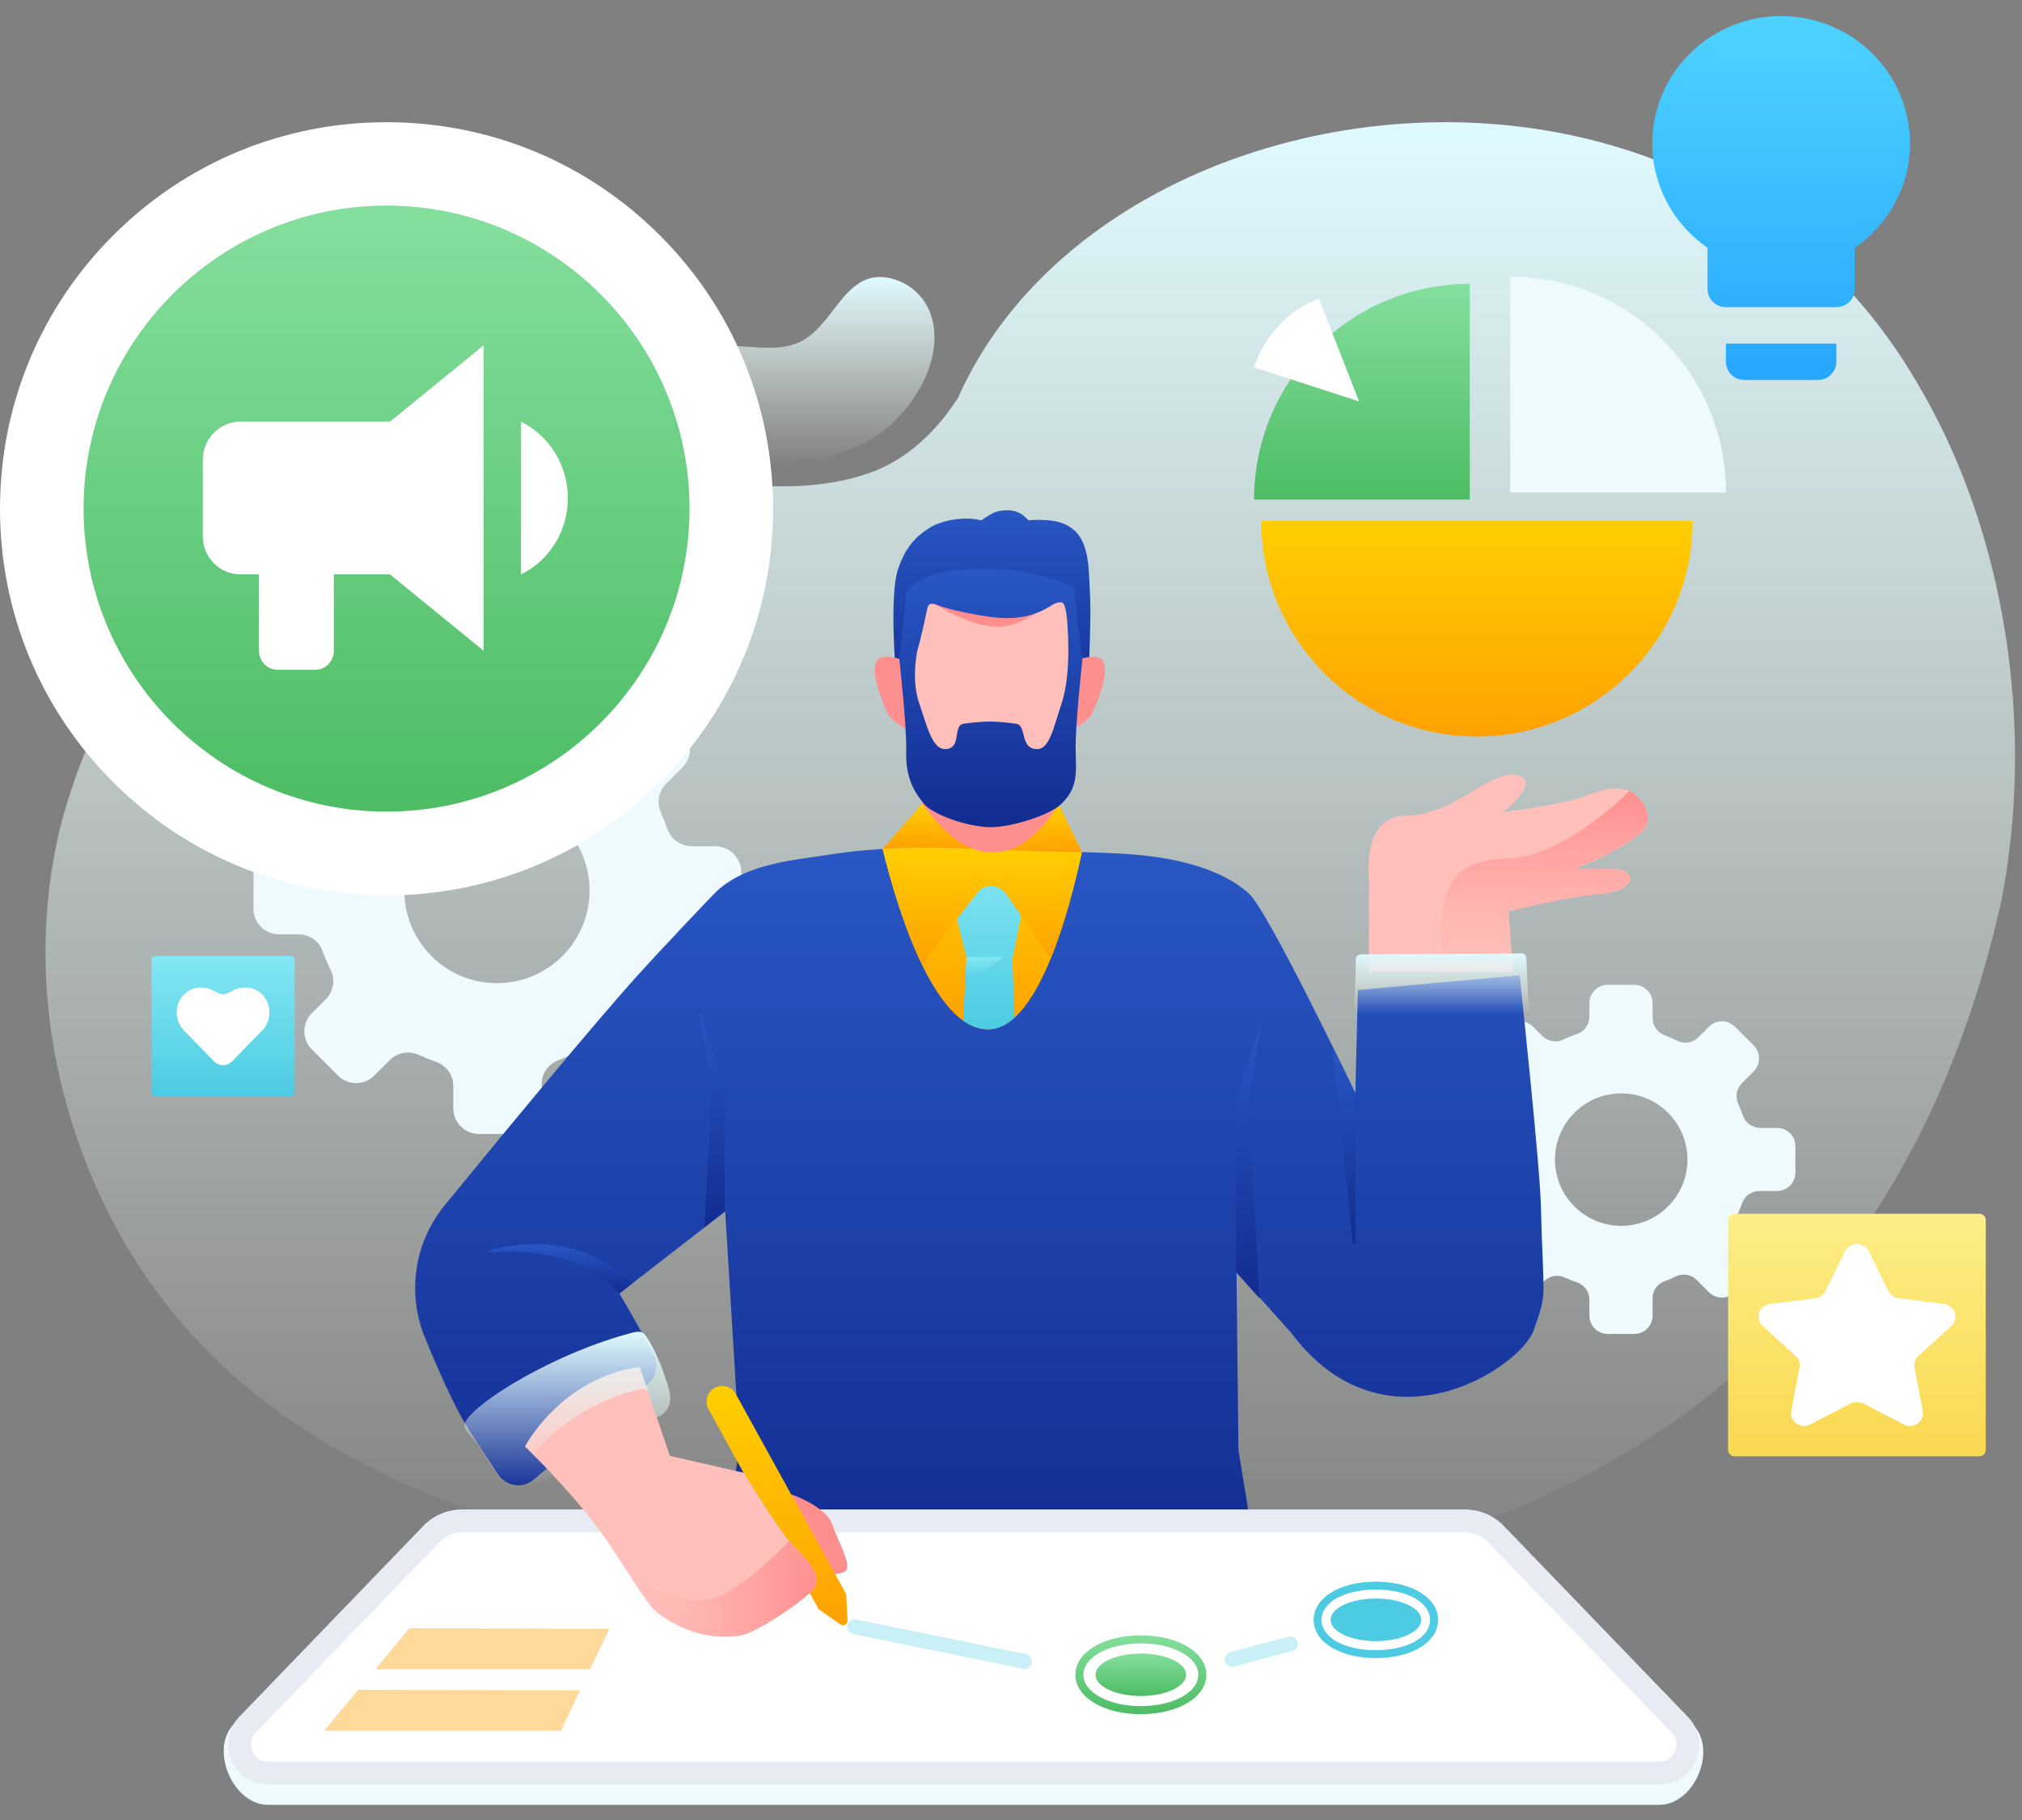 <svg width="120" height="108" viewBox="0 0 120 108" fill="none" xmlns="http://www.w3.org/2000/svg">
<rect x="0" y="0" width="120" height="108" fill="#808080" stroke="none"/>
<path d="M118.777 53.438C120.748 43.389 119.146 31.613 113.677 22.554C100.236 -0.314 65.376 4.472 56.866 23.589C55.606 25.568 53.807 27.313 51.54 28.087C45.998 29.994 39.998 27.745 34.124 27.961C19.325 27.655 7.603 33.691 3.581 49.066C1.638 57.028 2.97 65.619 6.937 72.933C15.888 89.36 35.77 92.805 52.782 94.155C84.619 96.871 111.526 86.121 118.777 53.438Z" fill="url(#paint0_linear_1319_12112)"/>
<path d="M98.472 107.1H15.906C13.819 107.1 12.424 103.816 13.873 102.314L25.127 91.77C25.721 91.15 26.548 90.799 27.403 90.799H86.967C87.821 90.799 88.649 91.15 89.243 91.77L100.479 102.35C101.936 103.852 100.56 107.1 98.472 107.1Z" fill="#EEFAFD"/>
<path d="M87.651 43.704C94.722 43.704 100.453 37.973 100.453 30.902H74.85C74.85 37.973 80.58 43.704 87.651 43.704Z" fill="url(#paint1_linear_1319_12112)"/>
<path d="M87.227 16.842C80.156 16.842 74.426 22.572 74.426 29.643H87.227V16.842Z" fill="url(#paint2_linear_1319_12112)"/>
<path d="M102.43 29.221C102.43 22.149 96.7 16.419 89.629 16.419V29.221H102.43Z" fill="#EEFAFD"/>
<path d="M93.453 51.575C95.774 50.604 98.086 49.371 97.807 48.409C97.249 46.547 95.864 46.529 94.344 47.149C92.823 47.77 89.216 48.184 89.216 48.184C90.08 47.491 91.366 46.124 89.837 45.98C88.316 45.845 86.166 48.391 83.467 48.4C80.769 48.409 81.245 52.151 81.245 52.151V57.657H89.783L89.522 54.067C89.522 54.067 92.581 53.267 94.919 53.042C97.24 52.817 96.944 51.764 96.215 51.62C95.415 51.477 94.371 51.62 93.453 51.575Z" fill="#FFC0BB"/>
<path d="M97.808 48.409C97.574 47.617 97.187 47.158 96.701 46.942C96.674 46.969 92.932 50.784 89.522 50.946C86.122 51.099 85.384 52.232 85.474 57.675H89.783L89.522 54.085C89.522 54.085 92.581 53.285 94.92 53.06C97.241 52.835 96.944 51.782 96.215 51.638C95.424 51.485 94.371 51.629 93.463 51.575C95.775 50.595 98.095 49.362 97.808 48.409Z" fill="url(#paint3_linear_1319_12112)"/>
<path d="M42.446 50.217H41.069C40.421 50.217 39.827 49.812 39.611 49.201C39.495 48.868 39.369 48.544 39.225 48.229C38.964 47.653 39.072 46.979 39.513 46.529L40.502 45.539C41.096 44.946 41.096 43.983 40.502 43.389L38.946 41.833C38.352 41.239 37.39 41.239 36.796 41.833L35.914 42.715C35.455 43.173 34.754 43.29 34.169 43.002C33.818 42.831 33.458 42.669 33.098 42.535C32.505 42.319 32.118 41.743 32.118 41.113V39.881C32.118 39.044 31.434 38.36 30.597 38.36H28.393C27.557 38.36 26.873 39.044 26.873 39.881V40.996C26.873 41.644 26.468 42.229 25.856 42.436C25.451 42.571 25.065 42.733 24.687 42.912C24.111 43.182 23.427 43.056 22.978 42.606L22.195 41.824C21.601 41.23 20.639 41.23 20.045 41.824L18.489 43.38C17.895 43.974 17.895 44.937 18.489 45.53L19.253 46.295C19.703 46.745 19.838 47.438 19.559 48.013C19.37 48.4 19.208 48.796 19.073 49.201C18.866 49.812 18.282 50.208 17.643 50.208H16.564C15.727 50.208 15.043 50.892 15.043 51.729V53.924C15.043 54.769 15.727 55.444 16.564 55.444H17.715C18.345 55.444 18.92 55.831 19.136 56.425C19.28 56.812 19.442 57.189 19.622 57.549C19.91 58.134 19.793 58.836 19.334 59.294L18.507 60.122C17.913 60.716 17.913 61.678 18.507 62.272L20.063 63.828C20.657 64.422 21.619 64.422 22.213 63.828L23.14 62.902C23.598 62.443 24.282 62.335 24.867 62.605C25.191 62.749 25.523 62.884 25.856 63.001C26.468 63.208 26.9 63.775 26.9 64.431V65.772C26.9 66.608 27.584 67.292 28.42 67.292H30.624C31.461 67.292 32.145 66.608 32.145 65.772V64.323C32.145 63.685 32.55 63.136 33.143 62.911C33.467 62.794 33.782 62.659 34.088 62.506C34.664 62.227 35.356 62.362 35.806 62.812L36.823 63.828C37.417 64.422 38.379 64.422 38.973 63.828L40.529 62.272C41.123 61.678 41.123 60.716 40.529 60.122L39.486 59.078C39.036 58.629 38.901 57.945 39.18 57.369C39.324 57.063 39.459 56.748 39.575 56.434C39.791 55.831 40.376 55.435 41.024 55.435H42.472C43.318 55.435 43.993 54.751 43.993 53.915V51.72C43.975 50.901 43.291 50.217 42.446 50.217ZM29.491 58.341C26.45 58.341 23.994 55.876 23.994 52.844C23.994 49.803 26.459 47.347 29.491 47.347C32.532 47.347 34.988 49.812 34.988 52.844C34.988 55.876 32.532 58.341 29.491 58.341Z" fill="#EEFAFD"/>
<path d="M105.472 66.932H104.483C104.015 66.932 103.592 66.644 103.439 66.203C103.358 65.969 103.268 65.735 103.16 65.501C102.971 65.088 103.052 64.611 103.367 64.287L104.078 63.576C104.501 63.153 104.501 62.461 104.078 62.038L102.962 60.922C102.539 60.5 101.847 60.5 101.424 60.922L100.794 61.552C100.461 61.885 99.957 61.966 99.544 61.759C99.292 61.633 99.04 61.525 98.779 61.426C98.356 61.273 98.077 60.859 98.077 60.41V59.528C98.077 58.925 97.591 58.44 96.989 58.44H95.414C94.812 58.44 94.326 58.925 94.326 59.528V60.329C94.326 60.788 94.038 61.21 93.597 61.354C93.309 61.453 93.03 61.561 92.761 61.696C92.347 61.894 91.861 61.795 91.537 61.48L90.979 60.922C90.556 60.5 89.864 60.5 89.441 60.922L88.326 62.038C87.903 62.461 87.903 63.153 88.326 63.576L88.874 64.116C89.198 64.44 89.288 64.935 89.09 65.349C88.955 65.627 88.838 65.906 88.739 66.203C88.586 66.635 88.172 66.923 87.714 66.923H86.94C86.337 66.923 85.852 67.409 85.852 68.011V69.586C85.852 70.189 86.337 70.674 86.94 70.674H87.768C88.217 70.674 88.631 70.953 88.784 71.376C88.883 71.655 89 71.925 89.126 72.186C89.333 72.599 89.243 73.103 88.919 73.436L88.326 74.03C87.903 74.453 87.903 75.145 88.326 75.568L89.441 76.684C89.864 77.106 90.556 77.106 90.979 76.684L91.636 76.027C91.96 75.703 92.455 75.622 92.868 75.811C93.102 75.919 93.336 76.009 93.579 76.09C94.02 76.243 94.326 76.648 94.326 77.106V78.069C94.326 78.672 94.812 79.158 95.414 79.158H96.989C97.591 79.158 98.077 78.672 98.077 78.069V77.034C98.077 76.576 98.365 76.18 98.788 76.027C99.022 75.946 99.247 75.847 99.463 75.739C99.876 75.541 100.371 75.631 100.695 75.955L101.424 76.684C101.847 77.106 102.539 77.106 102.962 76.684L104.078 75.568C104.501 75.145 104.501 74.453 104.078 74.03L103.331 73.283C103.007 72.959 102.917 72.474 103.115 72.06C103.223 71.844 103.313 71.619 103.394 71.385C103.547 70.953 103.97 70.674 104.429 70.674H105.463C106.066 70.674 106.552 70.189 106.552 69.586V68.011C106.561 67.427 106.075 66.932 105.472 66.932ZM96.215 72.743C94.047 72.743 92.284 70.98 92.284 68.812C92.284 66.644 94.047 64.881 96.215 64.881C98.383 64.881 100.146 66.644 100.146 68.812C100.146 70.98 98.383 72.743 96.215 72.743Z" fill="#EEFAFD"/>
<path d="M91.446 71.52C91.392 69.136 90.187 57.873 90.187 57.873L80.588 58.746L80.435 64.872C80.435 64.872 75.28 54.077 74.12 53.024C72.878 51.9 71.088 51.315 69.478 51C67.804 50.676 66.086 50.622 64.386 50.568C59.384 50.568 54.4 49.912 49.362 50.694C47.077 51.054 44.396 51.216 42.579 52.844C42.309 53.087 39.08 56.506 37.937 57.774C35.319 60.662 29.777 67.382 26.386 71.529C24.587 73.734 24.137 76.738 25.216 79.365C26.008 81.308 26.953 83.44 27.744 84.709C28.23 85.492 28.986 86.634 29.571 87.507C30.038 88.208 31.019 88.352 31.667 87.803L38.441 82.118C38.962 81.686 39.097 80.948 38.783 80.355C38.216 79.302 37.334 77.701 36.758 76.756L43.038 71.88L43.892 85.905L42.66 93.453H74.704L73.499 86.049L73.382 75.47L76.603 79.059C82.153 86.517 90.232 81.173 91.023 78.933C91.86 76.513 91.59 77.395 91.446 71.52Z" fill="url(#paint4_linear_1319_12112)"/>
<path d="M98.472 105.886H15.905C13.818 105.886 12.757 103.385 14.205 101.883L25.127 90.557C25.72 89.936 26.548 89.585 27.402 89.585H86.966C87.821 89.585 88.648 89.936 89.242 90.557L100.163 101.883C101.621 103.385 100.559 105.886 98.472 105.886Z" fill="#EEFAFD"/>
<path d="M98.472 105.886H15.905C13.818 105.886 12.757 103.385 14.205 101.883L25.127 90.557C25.72 89.936 26.548 89.585 27.402 89.585H86.966C87.821 89.585 88.648 89.936 89.242 90.557L100.163 101.883C101.621 103.385 100.559 105.886 98.472 105.886Z" fill="#E8EAF4"/>
<path d="M15.907 104.536C15.304 104.536 15.052 104.104 14.971 103.915C14.89 103.726 14.755 103.25 15.178 102.809L26.099 91.483C26.441 91.132 26.918 90.925 27.413 90.925H86.977C87.471 90.925 87.948 91.132 88.29 91.483L99.211 102.809C99.634 103.25 99.49 103.726 99.418 103.915C99.337 104.104 99.094 104.536 98.482 104.536H15.907Z" fill="white"/>
<path d="M33.277 102.71H19.234L21.267 100.272L34.429 100.308L33.277 102.71Z" fill="#FFD999"/>
<path d="M35.014 99.057H22.275L24.299 96.619L36.166 96.655L35.014 99.057Z" fill="#FFD999"/>
<path d="M44.145 87.398C44.145 87.398 46.385 88.514 46.96 88.685C47.536 88.856 49.111 89.585 49.398 90.475C49.686 91.366 50.541 92.805 50.208 93.192C49.884 93.579 48.013 93.399 48.013 93.399L44.145 87.398Z" fill="#FF8F8F"/>
<path d="M49.875 96.395L48.589 95.495L42.048 83.621C41.806 83.171 41.968 82.613 42.408 82.361C42.858 82.118 43.416 82.28 43.668 82.721L50.217 94.596L50.298 96.161C50.307 96.386 50.055 96.521 49.875 96.395Z" fill="url(#paint5_linear_1319_12112)"/>
<path d="M37.965 81.11L39.755 86.391L44.145 87.399C44.145 87.399 46.088 90.583 46.898 91.528C47.392 92.104 48.859 93.237 48.355 94.2C48.103 94.677 44.999 96.881 43.938 97.043C41.131 97.456 39.224 95.846 38.837 95.531C38.441 95.216 36.435 91.978 35.67 90.925C33.799 88.37 31.154 85.833 31.154 85.833C31.154 85.833 33.278 81.767 37.965 81.11Z" fill="#FFC0BB"/>
<path d="M64.206 50.568C60.266 50.559 56.334 50.155 52.385 50.38C53.185 53.672 55.363 61.076 58.628 61.076C61.48 61.085 63.315 54.68 64.206 50.568Z" fill="url(#paint6_linear_1319_12112)"/>
<path d="M58.629 61.085C59.195 61.085 59.726 60.833 60.212 60.392L60.086 56.911L61.067 51.972C58.692 49.966 56.137 51.972 56.137 51.972L57.36 56.803L57.162 60.572C57.621 60.896 58.107 61.085 58.629 61.085Z" fill="url(#paint7_linear_1319_12112)"/>
<path d="M62.758 42.688L62.856 50.829L54.778 50.937L54.67 42.715L62.758 42.688Z" fill="#FF8F8F"/>
<path d="M62.822 47.698C62.822 47.698 61.725 49.785 59.926 50.415C59.89 50.424 59.854 50.442 59.809 50.451C61.275 50.514 62.742 50.568 64.208 50.577L62.822 47.698Z" fill="url(#paint8_linear_1319_12112)"/>
<path d="M57.748 50.361C57.694 50.343 57.649 50.325 57.595 50.298C56.713 49.92 55.751 49.12 54.734 47.69L52.377 50.379C54.176 50.28 55.967 50.307 57.748 50.361Z" fill="url(#paint9_linear_1319_12112)"/>
<path d="M59.809 50.443C59.197 50.632 58.504 50.65 57.749 50.362C55.967 50.299 54.177 50.272 52.387 50.38C52.8 52.089 53.592 54.905 54.708 57.217L57.947 53.052C58.351 52.413 59.278 52.431 59.71 53.052L62.364 56.866C63.182 54.851 63.794 52.467 64.208 50.569C62.741 50.56 61.275 50.506 59.809 50.443Z" fill="url(#paint10_linear_1319_12112)"/>
<path d="M73.113 98.905C72.915 98.905 72.745 98.779 72.691 98.581C72.628 98.347 72.772 98.104 73.005 98.041L76.478 97.114C76.712 97.052 76.955 97.195 77.018 97.429C77.081 97.663 76.946 97.906 76.703 97.969L73.23 98.896C73.195 98.905 73.149 98.905 73.113 98.905Z" fill="#CAF0F7"/>
<path d="M60.797 99.031C60.77 99.031 60.734 99.031 60.707 99.022L50.632 96.962C50.398 96.917 50.236 96.683 50.29 96.44C50.344 96.197 50.569 96.053 50.811 96.098L60.887 98.158C61.121 98.203 61.274 98.437 61.229 98.68C61.184 98.887 61.004 99.031 60.797 99.031Z" fill="#CAF0F7"/>
<path d="M81.649 98.391C79.508 98.391 77.961 97.438 77.961 96.124C77.961 94.811 79.517 93.857 81.649 93.857C83.781 93.857 85.347 94.811 85.347 96.124C85.347 97.438 83.79 98.391 81.649 98.391ZM81.649 94.325C79.787 94.325 78.429 95.081 78.429 96.124C78.429 97.168 79.778 97.924 81.649 97.924C83.511 97.924 84.87 97.168 84.87 96.124C84.87 95.081 83.511 94.325 81.649 94.325Z" fill="#4CCBE2"/>
<path d="M78.969 96.125C78.969 96.827 80.174 97.384 81.659 97.384C83.143 97.384 84.348 96.818 84.348 96.125C84.348 95.423 83.143 94.856 81.659 94.856C80.165 94.856 78.969 95.423 78.969 96.125Z" fill="#4CCBE2"/>
<path d="M67.707 101.72C65.493 101.72 63.82 100.712 63.82 99.381C63.82 98.05 65.493 97.042 67.707 97.042C69.92 97.042 71.593 98.05 71.593 99.381C71.593 100.712 69.92 101.72 67.707 101.72ZM67.707 97.519C65.79 97.519 64.297 98.337 64.297 99.381C64.297 100.425 65.799 101.243 67.707 101.243C69.623 101.243 71.116 100.425 71.116 99.381C71.116 98.337 69.623 97.519 67.707 97.519Z" fill="url(#paint11_linear_1319_12112)"/>
<path d="M67.706 100.641C69.191 100.641 70.395 100.077 70.395 99.382C70.395 98.686 69.191 98.122 67.706 98.122C66.22 98.122 65.016 98.686 65.016 99.382C65.016 100.077 66.22 100.641 67.706 100.641Z" fill="url(#paint12_linear_1319_12112)"/>
<path d="M57.36 56.794H59.555L57.279 58.395L57.36 56.794Z" fill="url(#paint13_linear_1319_12112)"/>
<path d="M73.356 65.25V75.488L74.741 77.035L74.111 65.385L74.813 60.941C74.822 60.905 74.759 60.887 74.75 60.923L73.356 65.25Z" fill="url(#paint14_linear_1319_12112)"/>
<path d="M43.02 71.889L43.002 64.53L41.599 60.203C41.59 60.167 41.527 60.176 41.536 60.221L42.238 64.665L41.797 72.834L43.02 71.889Z" fill="url(#paint15_linear_1319_12112)"/>
<path d="M80.437 64.872V73.76C80.437 73.859 80.293 73.868 80.284 73.769L79.078 62.065L80.437 64.872Z" fill="url(#paint16_linear_1319_12112)"/>
<path d="M29.059 74.309C34.745 73.904 36.742 76.765 36.742 76.765L37.542 76.144C34.403 73.058 30.408 73.814 29.032 74.201C28.978 74.219 28.996 74.318 29.059 74.309Z" fill="url(#paint17_linear_1319_12112)"/>
<path d="M39.674 82.334C40.123 83.773 38.981 84.106 38.981 84.106L38.459 82.595C38.396 82.514 38.27 82.397 38.162 82.415C35.149 82.972 32.603 85.087 31.82 86.058C31.721 86.184 31.739 86.31 31.829 86.436C32.081 86.796 32.818 87.552 32.818 87.552C32.818 87.552 30.561 88.811 29.985 88.199C29.544 87.74 28.554 85.941 28.159 85.482C27.547 84.772 27.457 84.655 27.655 84.313C28.347 83.143 32.908 80.282 37.55 79.077C37.928 78.978 38.162 78.996 38.369 79.329C38.819 80.013 39.215 80.876 39.674 82.334Z" fill="url(#paint18_linear_1319_12112)"/>
<path d="M90.583 56.83L90.727 59.907C90.727 60.042 90.61 60.159 90.439 60.186C90.439 60.186 80.579 60.114 80.561 60.105C80.418 60.06 80.337 59.934 80.382 59.808L80.472 56.848C80.508 56.731 80.624 56.65 80.768 56.632L90.232 56.578C90.421 56.551 90.583 56.668 90.583 56.83Z" fill="url(#paint19_linear_1319_12112)"/>
<path d="M78.267 17.714C76.45 18.425 75.028 19.927 74.426 21.798L80.66 23.822L78.267 17.714Z" fill="white"/>
<path d="M64.676 34.942C64.586 33.377 64.657 31.496 62.849 30.983C62.4 30.858 61.923 30.849 61.455 30.849C61.311 30.849 61.167 30.858 61.032 30.876C60.969 30.795 60.888 30.723 60.807 30.66C60.762 30.615 60.717 30.57 60.663 30.534C60.609 30.498 60.546 30.462 60.483 30.435C60.123 30.246 59.683 30.255 59.287 30.327C58.99 30.381 58.792 30.525 58.54 30.678C58.441 30.741 58.333 30.804 58.243 30.876C57.425 30.678 56.48 30.777 55.697 31.064C55.284 31.217 54.933 31.46 54.591 31.739C53.943 32.27 53.538 33.026 53.286 33.808C52.782 35.383 53.142 39.845 53.197 40.277C53.25 40.735 54.267 42.858 54.267 42.858L63.956 42.13L63.794 42.121L64.603 40.286C64.63 39.467 64.658 38.639 64.685 37.821C64.712 36.849 64.73 35.895 64.676 34.942Z" fill="url(#paint20_linear_1319_12112)"/>
<path d="M63.434 39.341C63.434 39.341 65.179 38.558 65.494 39.287C65.818 40.016 65.089 41.752 64.801 42.355C64.513 42.957 62.912 43.668 62.912 43.668L63.434 39.341Z" fill="#FF8F8F"/>
<path d="M54.059 39.341C54.059 39.341 52.314 38.558 51.999 39.287C51.675 40.016 52.404 41.752 52.692 42.355C52.98 42.957 54.59 43.668 54.59 43.668L54.059 39.341Z" fill="#FF8F8F"/>
<path d="M63.703 35.68L53.978 35.077C53.978 35.077 53.789 40.061 53.87 41.141C53.942 42.211 54.023 44.037 55.057 45.522C56.092 47.006 57.45 48.068 58.764 48.041C60.077 48.014 62.407 45.971 63.163 44.298C63.918 42.616 63.703 36.849 63.703 35.68Z" fill="#FFC0BB"/>
<path d="M55.228 35.689C55.228 35.689 57.477 37.209 59.232 37.191C60.977 37.173 62.911 35.302 62.911 35.302L55.228 35.689Z" fill="#FF8F8F"/>
<path d="M64.244 39.072L64.217 38.991L63.704 34.789C62.606 34.34 61.464 34.061 60.357 33.899C56.858 33.404 53.736 34.232 53.745 35.428C53.754 35.851 53.367 39.072 53.367 39.072C53.367 39.072 53.817 43.12 53.781 44.55C53.736 45.981 54.141 46.871 54.843 47.708C55.373 48.338 57.416 49.084 58.81 49.084C60.132 49.084 62.309 48.329 62.912 47.771C63.956 46.817 63.875 45.981 63.839 44.55C63.794 43.12 64.244 39.072 64.244 39.072ZM62.993 41.77C62.57 42.985 62.319 44.451 61.554 44.451C60.6 44.451 60.897 43.318 60.456 42.994C60.348 42.913 59.179 42.814 58.747 42.814C58.315 42.814 57.146 42.913 57.038 42.994C56.597 43.327 57.02 44.451 56.075 44.451C55.31 44.451 54.987 42.985 54.564 41.77C54.177 40.637 54.285 39.431 54.438 38.622C54.708 37.704 54.915 36.625 55.041 36.076C55.139 35.644 55.571 35.887 55.832 35.977C56.426 36.184 57.038 36.301 57.649 36.418C58.306 36.553 58.972 36.661 59.647 36.679C60.276 36.688 60.915 36.607 61.5 36.382C61.752 36.283 62.013 36.166 62.246 36.022C62.471 35.887 62.741 35.689 63.02 35.752C63.245 35.806 63.29 36.526 63.326 36.724C63.308 36.733 63.659 39.827 62.993 41.77Z" fill="url(#paint21_linear_1319_12112)"/>
<path d="M46.835 91.446C45.989 92.328 43.884 94.388 42.282 94.865C40.978 95.252 38.873 94.397 37.523 93.722C38.117 94.613 38.648 95.396 38.828 95.54C39.224 95.854 41.122 97.465 43.929 97.051C44.99 96.889 48.103 94.694 48.346 94.208C48.85 93.237 47.383 92.112 46.889 91.536C46.88 91.5 46.861 91.473 46.835 91.446Z" fill="url(#paint22_linear_1319_12112)"/>
<path d="M55.264 18.74C54.949 17.723 54.139 16.913 53.114 16.59C52.646 16.437 52.133 16.383 51.657 16.509C51.072 16.652 50.586 17.057 50.181 17.498C49.389 18.38 48.787 19.486 47.761 20.134C46.772 20.755 45.521 20.656 44.361 20.575C42.831 20.458 41.23 20.575 40.177 21.825C39.584 22.527 39.359 23.517 39.575 24.407C39.826 25.442 40.6 26 41.419 26.575C42.39 27.25 43.731 27.529 44.891 27.601C47.311 27.754 50.181 27.124 52.187 25.739C54.22 24.317 56.074 21.294 55.264 18.74Z" fill="url(#paint23_linear_1319_12112)"/>
<path d="M22.94 53.132C16.814 53.132 11.049 50.749 6.716 46.416C2.383 42.083 0 36.318 0 30.192C0 24.066 2.383 18.301 6.716 13.968C11.049 9.635 16.814 7.252 22.94 7.252C29.066 7.252 34.831 9.635 39.164 13.968C43.497 18.301 45.88 24.066 45.88 30.192C45.88 36.318 43.497 42.083 39.164 46.416C34.831 50.737 29.066 53.132 22.94 53.132Z" fill="white"/>
<path d="M43.315 30.18C43.315 41.433 34.192 50.556 22.939 50.556C11.685 50.556 2.574 41.433 2.574 30.18C2.574 18.927 11.697 9.815 22.939 9.815C34.192 9.815 43.315 18.939 43.315 30.18Z" fill="white"/>
<path d="M22.94 48.162C13.023 48.162 4.959 40.098 4.959 30.181C4.959 20.263 13.023 12.199 22.94 12.199C32.858 12.199 40.922 20.263 40.922 30.181C40.922 40.098 32.858 48.162 22.94 48.162Z" fill="url(#paint24_linear_1319_12112)"/>
<path d="M23.145 25.022H14.257C13.668 25.022 13.103 25.261 12.686 25.686C12.269 26.111 12.035 26.687 12.035 27.288V31.819C12.035 32.42 12.269 32.996 12.686 33.421C13.103 33.846 13.668 34.084 14.257 34.084H15.368V38.616C15.368 38.916 15.485 39.204 15.694 39.417C15.902 39.629 16.184 39.748 16.479 39.748H18.701C18.996 39.748 19.278 39.629 19.487 39.417C19.695 39.204 19.812 38.916 19.812 38.616V34.084H23.145L28.7 38.616V20.491L23.145 25.022ZM33.7 29.553C33.7 31.491 32.633 33.246 30.922 34.084V25.022C32.622 25.872 33.7 27.628 33.7 29.553Z" fill="white"/>
<path d="M9.215 65.07H17.266C17.39 65.07 17.485 64.977 17.485 64.855V56.946C17.485 56.824 17.39 56.73 17.266 56.73H9.215C9.091 56.73 8.996 56.824 8.996 56.946V64.855C8.996 64.977 9.098 65.07 9.215 65.07Z" fill="url(#paint25_linear_1319_12112)"/>
<path d="M13.764 58.811C13.37 59.055 13.114 59.055 12.72 58.811C12.494 58.675 12.216 58.596 11.917 58.596C11.129 58.596 10.486 59.263 10.486 60.08C10.486 60.503 10.654 60.883 10.924 61.156L12.691 62.977C12.99 63.285 13.479 63.285 13.778 62.977C14.464 62.274 15.552 61.156 15.552 61.156C15.822 60.883 15.99 60.503 15.99 60.08C15.99 59.255 15.355 58.596 14.559 58.596C14.267 58.596 13.997 58.667 13.764 58.811Z" fill="white"/>
<path d="M102.951 86.418H117.456C117.679 86.418 117.85 86.257 117.85 86.047V72.396C117.85 72.185 117.679 72.024 117.456 72.024H102.951C102.728 72.024 102.557 72.185 102.557 72.396V86.047C102.57 86.257 102.741 86.418 102.951 86.418Z" fill="url(#paint26_linear_1319_12112)"/>
<path d="M109.818 83.285L107.444 84.526C106.86 84.827 106.185 84.35 106.302 83.724L106.795 81.153C106.847 80.902 106.756 80.639 106.561 80.463L104.602 78.67C104.122 78.231 104.382 77.454 105.043 77.378L107.729 77.04C107.989 77.002 108.222 76.852 108.326 76.613L109.494 74.256C109.779 73.679 110.623 73.679 110.908 74.256L112.076 76.613C112.193 76.839 112.413 77.002 112.686 77.04L115.372 77.378C116.02 77.466 116.28 78.244 115.813 78.67L113.854 80.463C113.659 80.639 113.581 80.902 113.62 81.153L114.113 83.724C114.23 84.35 113.555 84.827 112.971 84.526L110.597 83.285C110.337 83.172 110.052 83.172 109.818 83.285Z" fill="white"/>
<path d="M105.705 0.955C103.677 0.955 101.732 1.751 100.298 3.168C98.864 4.586 98.059 6.508 98.059 8.512C98.059 11.081 99.359 13.337 101.336 14.708V17.148C101.336 17.434 101.451 17.709 101.656 17.912C101.861 18.114 102.138 18.228 102.428 18.228H108.983C109.272 18.228 109.55 18.114 109.755 17.912C109.96 17.709 110.075 17.434 110.075 17.148V14.708C112.052 13.337 113.352 11.081 113.352 8.512C113.352 6.508 112.546 4.586 111.112 3.168C109.678 1.751 107.733 0.955 105.705 0.955ZM102.428 21.466C102.428 21.753 102.543 22.027 102.748 22.23C102.953 22.432 103.231 22.546 103.521 22.546H107.89C108.18 22.546 108.458 22.432 108.663 22.23C108.867 22.027 108.983 21.753 108.983 21.466V20.387H102.428V21.466Z" fill="url(#paint27_linear_1319_12112)"/>
<defs>
<linearGradient id="paint0_linear_1319_12112" x1="61.143" y1="7.252" x2="61.143" y2="94.557" gradientUnits="userSpaceOnUse">
<stop stop-color="#DFFAFF"/>
<stop offset="1" stop-color="#EEF9F0" stop-opacity="0"/>
</linearGradient>
<linearGradient id="paint1_linear_1319_12112" x1="74.85" y1="30.902" x2="74.85" y2="43.704" gradientUnits="userSpaceOnUse">
<stop stop-color="#FFCF02"/>
<stop offset="1" stop-color="#FFA101"/>
</linearGradient>
<linearGradient id="paint2_linear_1319_12112" x1="74.426" y1="16.842" x2="74.426" y2="29.643" gradientUnits="userSpaceOnUse">
<stop stop-color="#84DF9D"/>
<stop offset="1" stop-color="#4DBC64"/>
</linearGradient>
<linearGradient id="paint3_linear_1319_12112" x1="91.652" y1="57.668" x2="91.652" y2="46.939" gradientUnits="userSpaceOnUse">
<stop stop-color="#FFC0BB"/>
<stop offset="0.277" stop-color="#FFB8B4"/>
<stop offset="0.709" stop-color="#FFA2A0"/>
<stop offset="1" stop-color="#FF8F8F"/>
</linearGradient>
<linearGradient id="paint4_linear_1319_12112" x1="24.637" y1="50.31" x2="24.637" y2="93.453" gradientUnits="userSpaceOnUse">
<stop stop-color="#2957C4"/>
<stop offset="1" stop-color="#122C91"/>
</linearGradient>
<linearGradient id="paint5_linear_1319_12112" x1="41.935" y1="82.248" x2="41.935" y2="96.443" gradientUnits="userSpaceOnUse">
<stop stop-color="#FFCF02"/>
<stop offset="1" stop-color="#FFA101"/>
</linearGradient>
<linearGradient id="paint6_linear_1319_12112" x1="52.385" y1="50.312" x2="52.385" y2="61.076" gradientUnits="userSpaceOnUse">
<stop stop-color="#FFCF02"/>
<stop offset="1" stop-color="#FFA101"/>
</linearGradient>
<linearGradient id="paint7_linear_1319_12112" x1="56.137" y1="51.08" x2="56.137" y2="61.085" gradientUnits="userSpaceOnUse">
<stop stop-color="#83E7F3"/>
<stop offset="1" stop-color="#4CCBE2"/>
</linearGradient>
<linearGradient id="paint8_linear_1319_12112" x1="59.809" y1="47.698" x2="59.809" y2="50.577" gradientUnits="userSpaceOnUse">
<stop stop-color="#FFCF02"/>
<stop offset="1" stop-color="#FFA101"/>
</linearGradient>
<linearGradient id="paint9_linear_1319_12112" x1="52.377" y1="47.69" x2="52.377" y2="50.379" gradientUnits="userSpaceOnUse">
<stop stop-color="#FFCF02"/>
<stop offset="1" stop-color="#FFA101"/>
</linearGradient>
<linearGradient id="paint10_linear_1319_12112" x1="52.387" y1="50.307" x2="52.387" y2="57.217" gradientUnits="userSpaceOnUse">
<stop stop-color="#FFCF02"/>
<stop offset="1" stop-color="#FFA101"/>
</linearGradient>
<linearGradient id="paint11_linear_1319_12112" x1="63.82" y1="97.042" x2="63.82" y2="101.72" gradientUnits="userSpaceOnUse">
<stop stop-color="#84DF9D"/>
<stop offset="1" stop-color="#4DBC64"/>
</linearGradient>
<linearGradient id="paint12_linear_1319_12112" x1="65.016" y1="98.122" x2="65.016" y2="100.641" gradientUnits="userSpaceOnUse">
<stop stop-color="#84DF9D"/>
<stop offset="1" stop-color="#4DBC64"/>
</linearGradient>
<linearGradient id="paint13_linear_1319_12112" x1="57.279" y1="56.794" x2="57.279" y2="58.395" gradientUnits="userSpaceOnUse">
<stop stop-color="#83E7F3"/>
<stop offset="1" stop-color="#4CCBE2"/>
</linearGradient>
<linearGradient id="paint14_linear_1319_12112" x1="73.356" y1="60.903" x2="73.356" y2="77.035" gradientUnits="userSpaceOnUse">
<stop stop-color="#2957C4"/>
<stop offset="1" stop-color="#122C91"/>
</linearGradient>
<linearGradient id="paint15_linear_1319_12112" x1="41.535" y1="60.181" x2="41.535" y2="72.834" gradientUnits="userSpaceOnUse">
<stop stop-color="#2957C4"/>
<stop offset="1" stop-color="#122C91"/>
</linearGradient>
<linearGradient id="paint16_linear_1319_12112" x1="79.078" y1="62.065" x2="79.078" y2="73.839" gradientUnits="userSpaceOnUse">
<stop stop-color="#2957C4"/>
<stop offset="1" stop-color="#122C91"/>
</linearGradient>
<linearGradient id="paint17_linear_1319_12112" x1="29" y1="73.829" x2="29" y2="76.765" gradientUnits="userSpaceOnUse">
<stop stop-color="#2957C4"/>
<stop offset="1" stop-color="#122C91"/>
</linearGradient>
<linearGradient id="paint18_linear_1319_12112" x1="33.669" y1="79.024" x2="33.669" y2="88.367" gradientUnits="userSpaceOnUse">
<stop stop-color="#DFFAFF"/>
<stop offset="1" stop-color="#EEF9F0" stop-opacity="0"/>
</linearGradient>
<linearGradient id="paint19_linear_1319_12112" x1="85.548" y1="56.574" x2="85.548" y2="60.186" gradientUnits="userSpaceOnUse">
<stop stop-color="#DFFAFF"/>
<stop offset="1" stop-color="#EEF9F0" stop-opacity="0"/>
</linearGradient>
<linearGradient id="paint20_linear_1319_12112" x1="53.022" y1="30.279" x2="53.022" y2="42.858" gradientUnits="userSpaceOnUse">
<stop stop-color="#2957C4"/>
<stop offset="1" stop-color="#122C91"/>
</linearGradient>
<linearGradient id="paint21_linear_1319_12112" x1="53.367" y1="33.753" x2="53.367" y2="49.084" gradientUnits="userSpaceOnUse">
<stop stop-color="#2957C4"/>
<stop offset="1" stop-color="#122C91"/>
</linearGradient>
<linearGradient id="paint22_linear_1319_12112" x1="37.53" y1="94.276" x2="48.464" y2="94.276" gradientUnits="userSpaceOnUse">
<stop stop-color="#FFC0BB"/>
<stop offset="0.277" stop-color="#FFB8B4"/>
<stop offset="0.709" stop-color="#FFA2A0"/>
<stop offset="1" stop-color="#FF8F8F"/>
</linearGradient>
<linearGradient id="paint23_linear_1319_12112" x1="47.476" y1="16.439" x2="47.476" y2="27.623" gradientUnits="userSpaceOnUse">
<stop stop-color="#DFFAFF"/>
<stop offset="1" stop-color="#EEF9F0" stop-opacity="0"/>
</linearGradient>
<linearGradient id="paint24_linear_1319_12112" x1="4.959" y1="12.199" x2="4.959" y2="48.162" gradientUnits="userSpaceOnUse">
<stop stop-color="#84DF9D"/>
<stop offset="1" stop-color="#4DBC64"/>
</linearGradient>
<linearGradient id="paint25_linear_1319_12112" x1="8.996" y1="56.73" x2="8.996" y2="65.07" gradientUnits="userSpaceOnUse">
<stop stop-color="#83E7F3"/>
<stop offset="1" stop-color="#4CCBE2"/>
</linearGradient>
<linearGradient id="paint26_linear_1319_12112" x1="102.557" y1="72.024" x2="102.557" y2="86.418" gradientUnits="userSpaceOnUse">
<stop stop-color="#FDEE88"/>
<stop offset="1" stop-color="#FAD850"/>
</linearGradient>
<linearGradient id="paint27_linear_1319_12112" x1="98.059" y1="0.955" x2="98.059" y2="22.546" gradientUnits="userSpaceOnUse">
<stop stop-color="#4ED3FF"/>
<stop offset="1" stop-color="#26A7FF"/>
</linearGradient>
</defs>
</svg>
